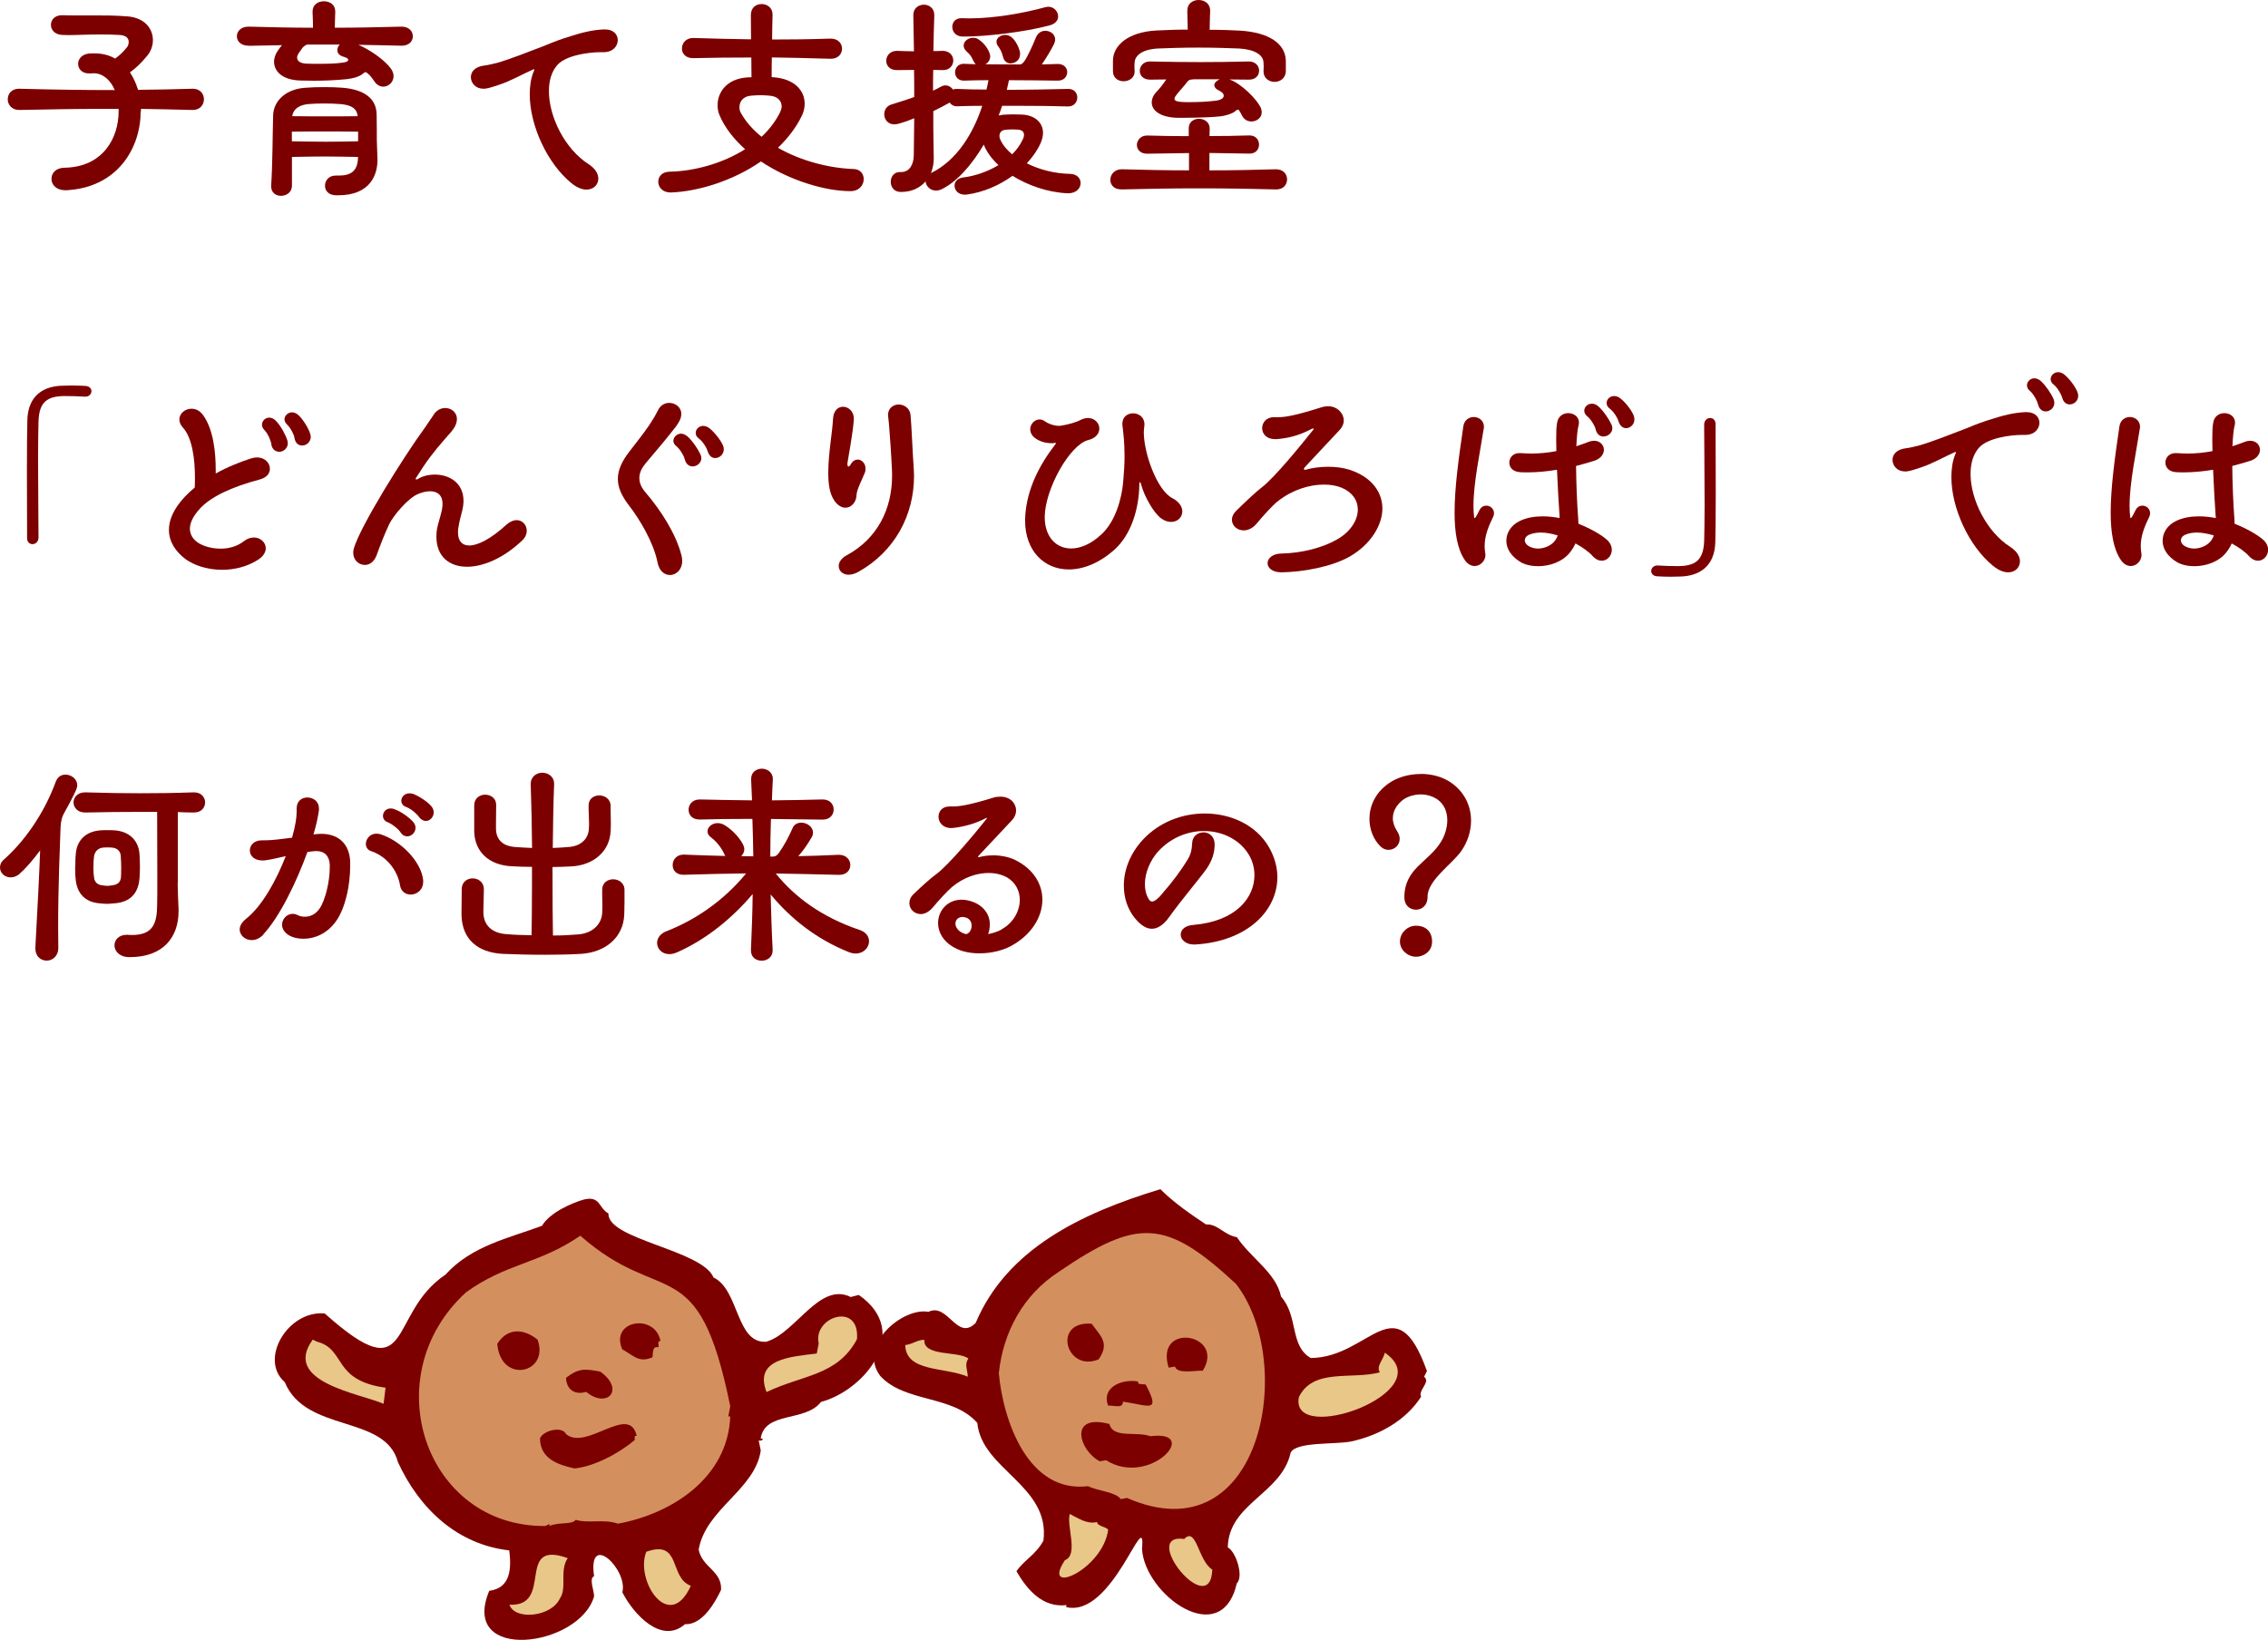 <?xml version="1.0" encoding="UTF-8"?> <svg xmlns="http://www.w3.org/2000/svg" id="_レイヤー_2" data-name="レイヤー 2" viewBox="0 0 252 182.23"><defs><style> .cls-1, .cls-2 { fill: #7d0000; } .cls-2, .cls-3, .cls-4 { fill-rule: evenodd; } .cls-3 { fill: #d3905e; } .cls-4 { fill: #e8c788; } </style></defs><g id="_レイヤー_1のコピー" data-name="レイヤー 1のコピー"><g><g><path class="cls-1" d="m15.63,12.39c0,4.03-2.55,8.46-8.26,8.75h-.12c-1.02,0-1.53-.63-1.53-1.26s.46-1.22,1.43-1.24c4.33-.07,6.03-3.35,6.03-6.25v-.29h-1.85c-2.96,0-5.91.05-9.16.12h-.05c-.83,0-1.26-.61-1.26-1.19s.41-1.17,1.24-1.17h.05c3.67.1,7.07.15,10.6.15-.46-1.09-1.29-1.87-2.36-1.87-.07,0-.17.02-.27.02h-.22c-.8,0-1.22-.51-1.22-1.07,0-.51.39-1.05,1.19-1.14.19-.02.41-.02.61-.02.88,0,1.65.19,2.31.58.56-.41.92-.75,1.34-1.29.1-.12.17-.34.17-.56,0-.36-.22-.75-1.09-.78-.75-.05-1.46-.05-2.11-.05-1.43,0-2.6.07-3.52.07-.24,0-.46-.02-.68-.02-.85-.05-1.24-.58-1.24-1.12s.41-1.07,1.22-1.07h.15c.32.02.7.02,1.12.02h2.38c1,0,2.19,0,3.52.1,2.04.12,2.94,1.39,2.94,2.65,0,.61-.22,1.24-.63,1.73-.68.83-1.22,1.34-1.92,1.85.39.58.68,1.24.9,1.94,1.92-.02,3.91-.05,6.05-.12h.05c.8,0,1.22.58,1.22,1.17s-.41,1.19-1.24,1.19h-.05c-2.04-.05-3.94-.1-5.71-.12v.29Z"></path><path class="cls-1" d="m27.63,5.08c-.88,0-1.31-.51-1.31-1.05s.44-1.07,1.29-1.07h.02c2.55.07,4.86.12,7.15.12,0-.41-.02-.97-.05-1.75v-.05c0-.78.63-1.14,1.26-1.14s1.26.36,1.26,1.12v.07c-.02.85-.05,1.34-.05,1.75,2.38,0,4.79-.05,7.41-.12.85,0,1.26.53,1.26,1.07s-.41,1.05-1.24,1.05h-.02c-1.7-.05-3.26-.07-4.79-.1,1.26.53,2.92,1.68,3.62,2.65.19.29.29.56.29.83,0,.66-.56,1.17-1.14,1.17-.36,0-.75-.19-1.04-.66-.15-.22-.32-.44-.49-.63-.24-.22-.36-.32-.46-.32-.24,0-.34.58-2.11.78-1.19.12-2.48.17-3.57.17-.53,0-1.05-.02-1.43-.02-2.14-.02-3.04-1.05-3.04-2.09,0-.44.17-.88.44-1.26.12-.19.29-.39.44-.58l-3.69.07Zm14.31,12.64v.07c0,1.63-.8,3.91-4.35,3.91h-.27c-.85-.02-1.21-.53-1.21-1.07s.41-1.12,1.17-1.12h.36c1.34,0,2.11-.49,2.14-2.02v-.05c-1.39-.02-2.5-.05-3.62-.05s-2.28.02-3.72.05v3.23c-.02.71-.61,1.09-1.22,1.09-.56,0-1.09-.34-1.09-1.05v-.07c.17-2.72.15-5.56.22-7.83.05-1.65,1.48-2.94,3.62-3.06.61-.05,1.34-.07,2.07-.07s1.43.02,2.02.07c2.33.19,3.77,1.14,3.79,2.99.02,1.07.02,2.07.02,2.84l.07,2.11Zm-2.14-3.09c-1.41-.02-2.53-.02-3.65-.02s-2.28,0-3.72.02v1.07c1.46.02,2.62.05,3.74.05s2.26-.02,3.62-.05v-1.07Zm-1.9-3.06c-.61-.05-1.24-.07-1.9-.07s-1.26.02-1.8.07c-.8.1-1.58.41-1.73,1.34,1.43.02,2.65.02,3.82.02s2.24,0,3.45-.02c-.1-.97-.88-1.24-1.85-1.34Zm-3.79-6.61c-.17.05-.36.19-.51.36-.1.17-.19.27-.32.46-.17.22-.27.44-.27.63,0,.39.39.63,1.02.66.41.02.92.02,1.43.02.9,0,1.85-.02,2.53-.12.51-.05.7-.17.7-.32,0-.07-.05-.12-.12-.19-.17-.07-.34-.15-.51-.19-.41-.15-.58-.41-.58-.71,0-.22.1-.44.27-.61h-3.65Z"></path><path class="cls-1" d="m65.15,21.07c-.46,0-1.05-.22-1.65-.71-2.7-2.19-4.64-6.44-4.64-9.87,0-.9.12-1.75.41-2.48.05-.12.1-.19.1-.24s-.02-.07-.05-.07c-.05,0-.07.02-.15.05-1.05.46-2.41,1.24-3.65,1.65-.61.19-1.09.39-1.65.46h-.17c-.85,0-1.38-.63-1.38-1.29,0-.58.44-1.17,1.51-1.29.46-.05,1.07-.22,1.39-.29,1.46-.41,3.45-1.21,5.13-1.85.66-.27,1.53-.63,2.36-.9,2.02-.66,3.04-.9,4.35-.97h.17c.95,0,1.41.58,1.41,1.19,0,.66-.53,1.34-1.58,1.34h-.36c-1.34,0-3.82.36-4.76,1.41-.66.73-.95,1.77-.95,2.92,0,2.87,1.8,6.46,4.42,8.12.75.49,1.07,1.07,1.07,1.6,0,.66-.51,1.22-1.31,1.22Z"></path><path class="cls-1" d="m74.55,21.39h-.05c-.9,0-1.36-.61-1.36-1.19s.41-1.09,1.22-1.12c2.79-.05,5.93-.92,8.43-2.5-1.22-1.09-2.24-2.36-2.84-3.77-.15-.34-.22-.73-.22-1.12,0-1.39.97-2.94,3.33-3.09.12,0,.27-.02.44-.02,0-.61-.02-1.34-.02-2.19-2.14,0-4.25.02-6.42.07h-.07c-.83,0-1.22-.53-1.22-1.07,0-.58.44-1.17,1.24-1.17h.05c2.19.07,4.28.12,6.39.15,0-.9-.02-1.82-.02-2.7,0-.83.58-1.22,1.19-1.22s1.22.39,1.22,1.17v.05c-.02.88-.05,1.8-.05,2.72,2.04,0,4.16-.02,6.46-.1h.05c.85,0,1.26.56,1.26,1.12s-.41,1.12-1.24,1.12h-.07c-2.31-.07-4.42-.12-6.49-.15-.02.88-.02,1.58-.02,2.19.1,0,.17.02.27.02,2.28.19,3.4,1.48,3.4,2.94,0,.44-.1.9-.32,1.34-.63,1.31-1.56,2.5-2.65,3.55,2.62,1.51,5.83,2.28,8.41,2.36.75.02,1.12.56,1.12,1.12,0,.66-.49,1.34-1.48,1.34-2.82,0-6.78-1.19-9.94-3.3-3.09,2.14-6.93,3.33-9.99,3.45Zm12.15-8.99c.1-.19.15-.39.15-.58,0-.58-.41-1.12-1.36-1.19-.29-.02-.58-.05-.9-.05-.39,0-.78.02-1.12.05-.95.07-1.31.7-1.31,1.29,0,.22.05.44.15.61.56,1.02,1.36,1.9,2.31,2.67.88-.83,1.58-1.75,2.09-2.79Z"></path><path class="cls-1" d="m111.3,12.76c.36-.02.8-.05,1.24-.05.32,0,.63.02.9.02,1.48.02,2.45.85,2.45,2.04,0,.36-.1.78-.29,1.19-.34.75-.88,1.51-1.51,2.19,1.41.71,3.13,1.14,4.79,1.17.8.02,1.19.51,1.19,1.02,0,.56-.46,1.14-1.39,1.14h-.1c-2.26-.12-4.4-.9-6.08-1.94-1.48,1.07-3.28,1.85-5.15,2.09h-.17c-.71,0-1.12-.49-1.12-1,0-.44.32-.85,1.04-.92,1.19-.15,2.6-.61,3.84-1.36-.78-.73-1.34-1.51-1.63-2.28-1.36,2.31-3.04,4.18-4.69,4.96-.22.1-.41.15-.61.15-.66,0-1.12-.49-1.17-1.02-.61.71-1.53,1.17-2.7,1.17h-.1c-.73-.02-1.07-.58-1.07-1.12s.34-1.09,1-1.09h.15c.97,0,1.38-.87,1.41-1.82.02-.92.02-2.43.05-4.16-.51.22-.97.39-1.63.58-.22.07-.41.1-.58.1-.73,0-1.12-.56-1.12-1.12,0-.46.24-.92.8-1.09,1-.32,1.73-.53,2.53-.83,0-1.02,0-1.97-.02-3.01-.66,0-1.29.02-1.87.02h-.05c-.78,0-1.17-.51-1.17-1.02,0-.56.41-1.12,1.19-1.12h.02c.58.02,1.22.05,1.87.05l-.07-3.99v-.05c0-.75.58-1.14,1.19-1.14.56,0,1.14.39,1.14,1.14v.05c-.05,1.29-.07,2.63-.1,3.96.34,0,.68,0,1.02-.02.78,0,1.19.53,1.19,1.07s-.39,1.07-1.14,1.07h-.05c-.36,0-.7-.02-1.04-.02-.02.83-.02,1.58-.02,2.31.29-.12.56-.29.95-.49.15-.07.29-.1.44-.1.34,0,.63.19.83.46.12-.05.27-.07.44-.07,1.05.05,2.16.07,3.28.07.07-.34.17-.7.22-1.04-.97,0-1.9.02-2.72.05h-.02c-.66,0-.97-.46-.97-.92s.32-.95.95-.95h.05l1.31.05c-.12-.1-.22-.24-.29-.41-.27-.61-.46-.75-.75-1.02-.22-.22-.32-.44-.32-.63,0-.49.49-.88,1.05-.88.17,0,.34.02.51.12.49.27,1.05.88,1.29,1.51.07.15.1.29.1.44,0,.39-.22.7-.53.87,1.21.02,2.55.02,3.84.02.15,0,.32-.12.49-.36.32-.44.92-1.73,1.26-2.58.22-.58.66-.8,1.07-.8.56,0,1.09.39,1.09.97,0,.15-.05.32-.12.49-.32.66-.88,1.58-1.36,2.28l1.75-.05h.05c.68,0,1.02.46,1.02.9,0,.49-.36.95-1.02.95h-.05c-1.58-.02-3.5-.05-5.4-.05-.07.34-.15.7-.24,1.07,2.38,0,4.74-.05,6.78-.1h.05c.66,0,1,.46,1,.95s-.34,1-1.02,1h-.02c-1.6-.05-3.45-.07-5.37-.07h-1.94c-.12.36-.24.71-.39,1.07l.36-.05Zm-7.8,6.44c2.79-1.36,4.64-4.37,5.64-7.44-.95,0-1.9.02-2.79.05h-.07c-.34,0-.61-.19-.75-.41l-.1.05c-.66.36-1.12.61-1.73.9v1.85c.02.39.02,2.48.05,3.3v.15c0,.56-.12,1.12-.32,1.6l.07-.05Zm3.72-15.14h-.29c-.75-.02-1.12-.56-1.12-1.07s.34-.97,1.02-.97h.1c.27.02.56.02.85.02,2.65,0,5.98-.58,8.36-1.24.12-.02.22-.05.34-.05.63,0,1.09.53,1.09,1.07,0,.41-.27.83-.95,1-2.77.75-7.12,1.24-9.4,1.24Zm5.08,2.99c-.36,0-.73-.22-.85-.71-.17-.68-.34-.9-.56-1.22-.12-.17-.17-.32-.17-.49,0-.41.46-.75.95-.75.24,0,.49.07.7.24.39.29.8,1,.95,1.63.02.1.02.19.02.29,0,.61-.53,1-1.04,1Zm1.31,8.51c.1-.19.17-.41.17-.58,0-.32-.22-.56-.73-.58-.17,0-.36-.02-.56-.02-.29,0-.58.02-.83.05-.41.05-.61.34-.61.68,0,.12.02.27.1.41.27.61.73,1.14,1.31,1.63.46-.46.85-.97,1.14-1.58Z"></path><path class="cls-1" d="m134.38,17.01v1.92c2.62,0,5.13-.05,7.39-.12.83,0,1.24.56,1.24,1.12s-.39,1.12-1.19,1.12h-.05c-2.58-.07-5.54-.12-8.58-.12-2.82,0-5.74.05-8.53.12h-.05c-.85,0-1.24-.51-1.24-1.07s.44-1.17,1.26-1.17h.02c2.45.07,4.98.12,7.46.12v-1.92l-4.62.07h-.05c-.75,0-1.12-.49-1.12-.97s.39-1.05,1.12-1.05h.05c1.56.05,3.09.07,4.59.07v-.88c0-.7.56-1.05,1.14-1.05s1.19.36,1.19,1.09c0,.29-.02.56-.02.83,1.48,0,2.94-.02,4.4-.07h.05c.71,0,1.05.51,1.05,1.02s-.34,1-1.05,1h-.05l-4.42-.07Zm-2.45-15.8v-.07c0-.75.63-1.14,1.24-1.14.66,0,1.29.39,1.29,1.17v.05c-.02.68-.05,1.43-.05,2.09,1.36,0,2.6.05,3.48.1,3.06.22,4.93,1.39,4.98,3.35v1.12c0,.8-.63,1.22-1.24,1.22s-1.24-.39-1.24-1.17v-.05c0-.19.02-.32.02-.44s-.02-.27-.02-.49c-.02-.85-1-1.46-2.7-1.56-1.22-.05-2.89-.1-4.54-.1s-3.33.05-4.5.1c-1.75.1-2.53.78-2.58,1.53-.02.17-.02.32-.02.46,0,.17,0,.34.02.53v.05c0,.68-.61,1.07-1.22,1.07s-1.19-.36-1.19-1.14v-1.12c0-1.77,1.75-3.21,4.79-3.38,1.02-.05,2.26-.1,3.52-.1l-.05-2.09Zm8.19,10.86c.05.15.07.29.07.41,0,.61-.56,1.02-1.14,1.02-.44,0-.85-.22-1.07-.7-.07-.17-.19-.34-.32-.56-.05-.05-.07-.05-.12-.05-.1,0-.19.07-.36.22-.29.22-.97.46-1.7.53-1.46.15-3.69.15-4.59.15-1.9-.02-2.92-.78-2.92-1.7,0-.39.17-.83.56-1.22.29-.29.7-.8,1.05-1.34-.58,0-1.17.02-1.8.02-.78,0-1.14-.49-1.14-.97,0-.51.39-1.05,1.12-1.05h.02c2.09.05,3.86.07,5.61.07s3.43-.02,5.37-.07c.75,0,1.14.51,1.14,1.02s-.36,1-1.12,1h-.02c-.75,0-1.46-.02-2.16-.02,1.26.41,3.13,2.24,3.52,3.23Zm-4.71-2.02c-.34-.17-.49-.39-.49-.58,0-.27.27-.51.61-.66h-2.6c-.46,0-.8,0-1,.27-.36.49-.83.97-1.14,1.36-.19.24-.29.41-.29.53,0,.27.39.34.83.36.24.02.53.02.87.02.92,0,2.04-.05,2.77-.15.78-.07,1-.34,1-.56,0-.17-.12-.32-.22-.39l-.34-.22Z"></path><path class="cls-1" d="m10.16,43.47c0,.32-.27.63-.73.61-.8-.05-1.58-.07-2.28-.07-1.9.02-2.79.66-2.87,2.77-.02.8-.05,2.29-.05,3.99,0,3.38.05,7.61.05,8.97,0,.46-.34.73-.66.73s-.61-.22-.61-.68c0-1.14-.02-4.45-.02-7.53,0-2.31.02-4.5.05-5.59.07-2.67,1.75-3.79,3.99-3.81.34,0,.68-.02,1.02-.02.49,0,1,.02,1.46.05.44.02.66.32.66.61Z"></path><path class="cls-1" d="m27.95,50.93c.22-.07.41-.1.61-.1.88,0,1.43.63,1.43,1.26,0,.49-.32.97-1.12,1.19-3.21.85-5.44,1.94-6.63,3.21-.85.92-1.14,1.68-1.14,2.26,0,.66.36,1.12.68,1.39.53.46,1.58.83,2.72.83.88,0,1.82-.22,2.6-.83.36-.29.75-.41,1.12-.41.73,0,1.31.56,1.31,1.19,0,.44-.27.92-.9,1.31-1.24.78-2.65,1.09-3.96,1.09-1.6,0-3.09-.49-4.03-1.17-1.12-.83-1.87-1.94-1.87-3.28,0-1.09.51-2.31,1.75-3.65.34-.36.71-.7,1.12-1.05.02-.36.02-.75.02-1.14,0-1.99-.29-4.37-1.34-5.52-.27-.29-.39-.61-.39-.9,0-.66.63-1.19,1.34-1.19.46,0,.92.19,1.31.73,1.14,1.6,1.39,4.08,1.39,6.15v.32c1.34-.75,2.77-1.31,3.99-1.7Zm3.06-.73c-.34,0-.68-.19-.83-.66-.02-.12-.05-.36-.12-.53-.19-.58-.44-.97-.71-1.26-.17-.17-.24-.36-.24-.56,0-.41.36-.78.8-.78.27,0,.53.12.78.39.51.53,1.05,1.53,1.24,2.14.02.12.05.22.05.32,0,.56-.49.95-.97.95Zm1.77-1.29c-.05-.1-.07-.36-.12-.51-.24-.58-.49-.97-.78-1.24-.17-.17-.27-.36-.27-.56,0-.41.39-.78.83-.78.24,0,.51.1.75.34.53.51,1.12,1.48,1.29,2.09.02.1.05.22.05.29,0,.58-.49.97-.95.97-.34,0-.66-.17-.8-.61Z"></path><path class="cls-1" d="m48.19,46.07c.34-.51.83-.73,1.29-.73.66,0,1.29.49,1.29,1.22,0,.24-.07.53-.22.83-.24.44-.63.85-1.07,1.34-1.29,1.48-2.09,2.5-3.28,4.42-.02.02-.02.05-.02.07,0,.05.05.05.1.05s.1,0,.12-.02c.51-.34,1.21-.51,1.92-.51,1.56,0,3.18.88,3.18,2.92,0,.34-.05.71-.15,1.12-.17.63-.34,1.31-.41,1.8-.05.22-.05.41-.05.61,0,.9.44,1.43,1.24,1.43.92,0,2.36-.68,4.16-2.33.39-.34.78-.49,1.12-.49.63,0,1.12.53,1.12,1.19,0,.34-.15.73-.49,1.05-2.07,1.99-4.35,2.94-6.15,2.94-1.97,0-3.4-1.14-3.4-3.33,0-.32.02-.66.1-1.02.1-.51.39-1.36.51-1.97.05-.24.07-.46.07-.66,0-1.02-.61-1.41-1.39-1.41-.41,0-.9.12-1.36.32-1.05.44-2.67,2.31-3.18,3.35-.56,1.19-.97,2.28-1.39,3.43-.27.75-.8,1.09-1.31,1.09-.66,0-1.29-.53-1.29-1.34,0-.17.02-.34.07-.51.71-2.43,5.44-10.06,7.95-13.49l.92-1.36Z"></path><path class="cls-1" d="m73.05,62.45c-.44-2.14-1.92-4.69-3.21-6.34-.8-1.05-1.19-1.97-1.19-2.89,0-1,.46-1.97,1.26-3.01.85-1.09,1.7-2.19,2.21-2.94.41-.63.66-1.02,1-1.7.27-.56.78-.8,1.24-.8.68,0,1.34.49,1.34,1.22,0,.27-.07.56-.24.85-.24.44-.39.61-.95,1.31-.92,1.17-1.92,2.31-2.77,3.33-.44.53-.7,1.07-.7,1.63s.22,1.07.7,1.63c1.65,1.92,3.38,4.57,3.99,7.02.05.19.07.39.07.58,0,.97-.68,1.56-1.36,1.56-.58,0-1.19-.41-1.39-1.43Zm3.91-10.62c-.32,0-.63-.17-.8-.56-.05-.1-.1-.36-.17-.51-.27-.56-.53-.92-.85-1.19-.22-.17-.32-.39-.32-.58,0-.41.39-.8.85-.8.22,0,.46.1.7.29.56.49,1.19,1.43,1.46,2.02.07.15.1.29.1.41,0,.53-.49.92-.97.92Zm1.75-1.46c-.05-.1-.12-.36-.19-.51-.27-.53-.56-.9-.88-1.14-.24-.17-.34-.39-.34-.61,0-.41.36-.78.83-.78.22,0,.46.07.71.27.58.46,1.26,1.34,1.51,1.94.05.15.07.27.07.39,0,.56-.46.97-.95.97-.29,0-.58-.15-.75-.53Z"></path><path class="cls-1" d="m92.71,55.63c-.53-.73-.68-1.85-.68-3.09,0-2.11.46-4.54.53-6,.05-.92.56-1.34,1.12-1.34s1.19.49,1.19,1.31v.07c-.07,1.43-.66,4.47-.71,4.88v.07c0,.24.05.32.1.32.1,0,.22-.15.29-.29.19-.34.49-.49.75-.49.44,0,.87.41.87,1,0,.17-.02.34-.1.51-.19.53-.88,1.8-.9,2.43-.02.78-.56,1.41-1.24,1.41-.39,0-.85-.24-1.24-.8Zm1.6,8.24c-.68,0-1.12-.44-1.12-.97,0-.41.27-.85.88-1.19,3.45-1.87,5.05-5.18,5.05-8.85,0-.24,0-.51-.02-.78-.02-.63-.27-4.74-.41-5.74,0-.07-.02-.15-.02-.22,0-.78.61-1.17,1.19-1.17s1.22.39,1.31,1.14c.1.97.27,4.93.34,5.69.02.36.05.73.05,1.09,0,4.45-2.19,8.43-6.17,10.67-.39.22-.75.32-1.07.32Z"></path><path class="cls-1" d="m116.08,57.45c0,2.21,1.26,3.5,2.94,3.5,1.02,0,2.21-.49,3.35-1.56,1.56-1.41,2.28-4.01,2.43-5.86.1-1.09.15-2.04.15-2.84,0-1.46-.12-2.5-.24-3.45v-.17c0-.75.58-1.14,1.19-1.14s1.26.41,1.26,1.22c0,.1,0,.17-.02.27-.02.19-.05.39-.05.61,0,2.33,1.46,6.44,3.16,7.32.8.41,1.12,1,1.12,1.48,0,.63-.51,1.17-1.24,1.17-.32,0-.68-.1-1.04-.34-.85-.56-1.94-2.46-2.31-3.86-.05-.15-.07-.22-.12-.22s-.07.15-.07.29c-.02,2.5-.83,5.49-2.77,7.22-1.7,1.51-3.48,2.19-5.06,2.19-2.75,0-4.86-2.07-4.86-5.44,0-.17.02-.34.02-.53.19-2.94,1.53-5.59,3.35-7.95.02-.05.05-.07.05-.1s-.02-.05-.05-.05c-.05,0-.07,0-.12.02-.07.02-.19.02-.34.02-.39,0-.97-.07-1.56-.41-.56-.32-.78-.73-.78-1.14,0-.58.49-1.09,1.04-1.09.19,0,.41.07.61.22.29.22.95.49,1.53.49.1,0,.19,0,.27-.02.66-.1,1.63-.36,2.14-.63.29-.15.58-.22.83-.22.75,0,1.26.58,1.26,1.17,0,.53-.36,1.07-1.26,1.29-2.02.53-4.76,5.39-4.81,8.51v.07Z"></path><path class="cls-1" d="m144.95,51.96c-.05.07-.07.12-.07.15,0,.07.05.1.12.1.02,0,.07-.02.1-.02.68-.19,1.56-.32,2.48-.32.8,0,1.63.1,2.33.32,2.5.8,3.69,2.5,3.69,4.32s-1.26,3.96-3.6,5.32c-2.04,1.17-5.23,1.73-7.56,1.77h-.07c-1.02,0-1.53-.51-1.53-1.02s.53-1.07,1.6-1.07c2.19-.05,4.52-.63,6.15-1.58,1.48-.85,2.28-2.14,2.28-3.31,0-1-.58-1.9-1.77-2.41-.56-.24-1.26-.36-1.99-.36-1.63,0-3.52.58-5.13,1.85-.56.44-1.56,1.53-2.33,2.46-.46.56-1,.78-1.46.78-.73,0-1.31-.53-1.31-1.19,0-.32.15-.68.49-1,.85-.83,2.14-2.07,2.84-2.6,1.36-1.02,4.35-4.69,5.69-6.37.05-.07.07-.1.07-.12s-.02-.05-.05-.05c-.07,0-.17.05-.22.07-1.46.78-2.7,1.02-3.84,1.12h-.19c-.97,0-1.43-.61-1.43-1.22s.46-1.22,1.29-1.22h.51c.73,0,1.87-.17,4.86-1.12.22-.07.46-.1.66-.1,1.02,0,1.75.78,1.75,1.6,0,.34-.15.7-.44,1.02l-3.91,4.18Z"></path><path class="cls-1" d="m162.74,62.21c-.8-1.17-1.12-2.99-1.12-5.25,0-2.7.44-5.98.97-9.57.1-.71.63-1.05,1.17-1.05s1.12.39,1.12,1.07c0,.07,0,.15-.02.22-.39,2.55-1.14,5.95-1.14,8.58,0,.44.02.85.07,1.24,0,.07.02.12.07.12.02,0,.07-.05.12-.12.12-.17.24-.44.39-.73.19-.39.49-.53.78-.53.44,0,.85.36.85.83,0,.12-.02.24-.07.36-.51,1.07-.97,2.09-.97,3.31,0,.24.02.51.07.8,0,.05.02.12.02.17,0,.66-.56,1.24-1.19,1.24-.39,0-.78-.19-1.12-.68Zm10.55-4.76c-.1-1.48-.22-3.43-.29-5.25-1.02.17-2.14.29-3.21.29-.32,0-.61,0-.9-.02-.83-.05-1.19-.56-1.19-1.07s.39-1.05,1.12-1.05h.12c.39.02.78.05,1.17.05,1.02,0,1.94-.1,2.82-.27,0-.46-.02-.9-.02-1.31,0-.8.02-1.43.1-1.82.1-.75.68-1.09,1.24-1.09.61,0,1.19.39,1.19,1.05,0,.1-.02.22-.05.34-.12.44-.19,1.24-.24,2.29.46-.15.9-.32,1.29-.46.24-.1.49-.15.68-.15.68,0,1.09.49,1.09,1,0,.46-.32.97-1.05,1.22-.51.17-1.22.36-2.04.58.02,1.92.1,4.13.24,5.93,0,.17.02.32.02.49,1.41.56,2.58,1.26,3.13,1.75.41.34.58.78.58,1.14,0,.66-.49,1.22-1.12,1.22-.32,0-.68-.15-1.02-.53-.39-.44-1.09-.95-1.9-1.39-.15.34-.36.68-.61,1-.8,1.02-2.21,1.53-3.55,1.53-.71,0-1.41-.15-1.94-.46-1.09-.66-1.58-1.53-1.58-2.36,0-.9.53-1.73,1.46-2.19.78-.39,1.68-.53,2.58-.53.63,0,1.26.07,1.87.19v-.1Zm-2.07,1.73c-.46,0-.92.07-1.31.24-.34.15-.49.39-.49.61s.12.44.36.61c.29.19.68.32,1.09.32.73,0,1.56-.34,1.97-.97.1-.15.17-.29.24-.49-.63-.19-1.29-.32-1.87-.32Zm6.95-10.67c-.32,0-.63-.17-.8-.56-.05-.12-.1-.36-.17-.53-.27-.53-.53-.92-.85-1.17-.22-.19-.32-.39-.32-.61,0-.41.36-.78.85-.78.22,0,.46.07.71.29.56.49,1.19,1.43,1.46,2.02.07.15.1.27.1.41,0,.53-.49.92-.97.92Zm1.75-1.46c-.05-.12-.12-.36-.19-.51-.27-.53-.56-.9-.88-1.14-.24-.17-.34-.41-.34-.61,0-.41.36-.78.83-.78.22,0,.46.07.71.27.58.44,1.26,1.34,1.48,1.92.05.15.07.29.07.41,0,.56-.46.97-.92.97-.29,0-.58-.17-.75-.53Z"></path><path class="cls-1" d="m183.47,63.45c0-.32.27-.63.73-.61.8.05,1.58.07,2.28.07,1.9-.02,2.79-.66,2.87-2.77.02-.8.05-2.28.05-3.99,0-3.38-.05-7.61-.05-8.97,0-.46.34-.73.66-.73s.61.22.61.68c0,1.14.02,4.45.02,7.53,0,2.31-.02,4.5-.05,5.59-.07,2.67-1.75,3.79-3.99,3.82-.34,0-.68.02-1.02.02-.49,0-1-.02-1.46-.05-.44-.02-.66-.32-.66-.61Z"></path><path class="cls-1" d="m223.11,63.6c-.46,0-1.05-.22-1.65-.71-2.7-2.19-4.64-6.44-4.64-9.87,0-.9.12-1.75.41-2.48.05-.12.1-.19.1-.24s-.02-.07-.05-.07c-.05,0-.07.02-.15.05-1.05.46-2.41,1.24-3.65,1.65-.61.19-1.09.39-1.65.46h-.17c-.85,0-1.38-.63-1.38-1.29,0-.58.44-1.17,1.51-1.29.46-.05,1.07-.22,1.39-.29,1.46-.41,3.45-1.21,5.13-1.85.66-.27,1.53-.63,2.36-.9,2.02-.66,3.04-.9,4.35-.97h.17c.95,0,1.41.58,1.41,1.19,0,.66-.53,1.34-1.58,1.34h-.36c-1.34,0-3.82.36-4.76,1.41-.66.73-.95,1.77-.95,2.92,0,2.87,1.8,6.46,4.42,8.12.75.49,1.07,1.07,1.07,1.6,0,.66-.51,1.22-1.31,1.22Zm3.4-18.47c-.05-.1-.1-.36-.17-.51-.24-.56-.53-.95-.83-1.22-.22-.17-.29-.39-.29-.58,0-.41.36-.78.83-.78.22,0,.49.1.73.32.53.49,1.17,1.43,1.41,2.02.05.15.07.27.07.39,0,.56-.49.95-.95.95-.32,0-.63-.17-.8-.58Zm2.7-.73c-.05-.1-.12-.36-.19-.51-.27-.53-.53-.92-.85-1.17-.22-.17-.32-.39-.32-.58,0-.41.36-.78.83-.78.22,0,.46.07.7.27.56.46,1.24,1.36,1.46,1.97.05.12.07.27.07.39,0,.56-.46.95-.95.95-.29,0-.58-.15-.75-.53Z"></path><path class="cls-1" d="m235.64,62.21c-.8-1.17-1.12-2.99-1.12-5.25,0-2.7.44-5.98.97-9.57.1-.71.63-1.05,1.17-1.05s1.12.39,1.12,1.07c0,.07,0,.15-.02.22-.39,2.55-1.14,5.95-1.14,8.58,0,.44.02.85.07,1.24,0,.07.02.12.07.12.02,0,.07-.05.12-.12.12-.17.24-.44.39-.73.19-.39.49-.53.78-.53.44,0,.85.36.85.83,0,.12-.02.24-.07.36-.51,1.07-.97,2.09-.97,3.31,0,.24.02.51.07.8,0,.05.02.12.02.17,0,.66-.56,1.24-1.19,1.24-.39,0-.78-.19-1.12-.68Zm10.55-4.76c-.1-1.48-.22-3.43-.29-5.25-1.02.17-2.14.29-3.21.29-.32,0-.61,0-.9-.02-.83-.05-1.19-.56-1.19-1.07s.39-1.05,1.12-1.05h.12c.39.02.78.05,1.17.05,1.02,0,1.94-.1,2.82-.27,0-.46-.02-.9-.02-1.31,0-.8.02-1.43.1-1.82.1-.75.68-1.09,1.24-1.09.61,0,1.19.39,1.19,1.05,0,.1-.02.22-.05.34-.12.44-.19,1.24-.24,2.29.46-.15.9-.32,1.29-.46.24-.1.49-.15.68-.15.68,0,1.09.49,1.09,1,0,.46-.32.97-1.04,1.22-.51.17-1.22.36-2.04.58.02,1.92.1,4.13.24,5.93,0,.17.02.32.02.49,1.41.56,2.58,1.26,3.14,1.75.41.34.58.78.58,1.14,0,.66-.49,1.22-1.12,1.22-.32,0-.68-.15-1.02-.53-.39-.44-1.09-.95-1.9-1.39-.15.34-.36.68-.61,1-.8,1.02-2.21,1.53-3.55,1.53-.71,0-1.41-.15-1.94-.46-1.09-.66-1.58-1.53-1.58-2.36,0-.9.53-1.73,1.46-2.19.78-.39,1.68-.53,2.58-.53.63,0,1.26.07,1.87.19v-.1Zm-2.07,1.73c-.46,0-.92.07-1.31.24-.34.15-.49.39-.49.61s.12.44.36.61c.29.19.68.32,1.09.32.73,0,1.56-.34,1.97-.97.1-.15.17-.29.24-.49-.63-.19-1.29-.32-1.87-.32Z"></path><path class="cls-1" d="m2.24,97.06c-.36.32-.73.44-1.05.44-.68,0-1.19-.51-1.19-1.09,0-.32.12-.63.44-.9,2.07-1.82,4.37-4.86,5.76-8.65.22-.56.63-.78,1.07-.78.66,0,1.31.49,1.31,1.17,0,.17-.05.34-.12.53-.39.85-.88,1.77-1.41,2.72-.15.27-.29.78-.32,1.41-.07,2.04-.27,6.49-.27,11.15,0,.75.02,1.51.02,2.26,0,.95-.66,1.43-1.29,1.43s-1.26-.44-1.26-1.36v-.1c.24-4.35.44-8.24.53-10.79-.8,1.07-1.58,1.99-2.24,2.55Zm17.5,1.09c0,.66.07,2.21.1,2.89v.24c0,2.8-1.65,5.08-5.4,5.08h-.12c-1.07-.02-1.6-.68-1.6-1.31,0-.58.46-1.17,1.36-1.17h.12c.17.02.34.02.49.02,2.31,0,2.75-1.31,2.77-3.28.02-.73.02-1.77.02-2.94,0-2.36-.02-5.3-.02-7.46h-1.9c-1.9,0-3.77.02-6.05.07h-.05c-.85,0-1.29-.56-1.29-1.12s.44-1.12,1.29-1.12h.05c2.26.07,4.16.1,6.03.1s3.72-.02,5.98-.1h.05c.8,0,1.22.56,1.22,1.12s-.41,1.12-1.24,1.12h-.02c-.63,0-1.22-.02-1.77-.05v7.9Zm-11.37-1.87c0-.46,0-.92.05-1.36.1-1.51,1.09-2.55,2.79-2.65.22-.02.41-.02.63-.02.29,0,.56,0,.87.02,1.77.12,2.7,1.24,2.79,2.65.02.39.05.9.05,1.41,0,.41-.02.85-.05,1.29-.15,1.8-1.17,2.67-2.87,2.77-.29.02-.51.05-.73.05-.24,0-.46-.02-.75-.05-1.6-.1-2.62-1.02-2.75-2.77-.05-.39-.05-.85-.05-1.34Zm5.1.39c0-.53-.02-1.12-.05-1.51-.02-.56-.36-.9-.95-.97-.19-.02-.36-.02-.53-.02s-.34,0-.49.02c-.56.05-.92.44-1,.97-.05.34-.07.78-.07,1.22s.02.85.07,1.14c.07.58.46.83.97.87.17.02.32.05.49.05s.32-.02.51-.05c.63-.07.95-.32,1.02-.87.02-.22.02-.53.02-.85Z"></path><path class="cls-1" d="m29.28,103.84c-.41.44-.88.63-1.31.63-.73,0-1.34-.53-1.34-1.19,0-.36.22-.78.7-1.17,1.8-1.41,3.38-4.3,4.42-6.97-.88.19-1.68.39-2.26.46-.12.02-.22.02-.32.02-.97,0-1.41-.56-1.41-1.12s.46-1.12,1.34-1.12h.41c.71,0,1.82-.15,2.94-.29.34-1.19.51-2.19.51-2.84v-.41c0-.83.58-1.22,1.19-1.22.66,0,1.29.44,1.29,1.22v.19c-.1.7-.29,1.65-.61,2.7.05,0,.07-.02.12-.02.27-.02.51-.05.75-.05,1.87,0,3.11,1.07,3.21,3.06v.51c0,2.11-.51,4.57-1.51,6.05-1.05,1.53-2.5,2.04-3.67,2.04-.61,0-1.12-.12-1.51-.32-.61-.32-.88-.8-.88-1.24,0-.63.53-1.21,1.19-1.21.17,0,.36.05.56.15.19.1.46.17.78.17.53,0,1.14-.19,1.65-.92.63-.92,1.12-3.01,1.12-4.52v-.39c-.07-.92-.56-1.46-1.46-1.46h-.17c-.27.02-.56.05-.85.1-1.22,3.35-3.09,7.22-4.91,9.16Zm15.16-5.49c-.22-1.39-1.29-3.13-3.21-3.77-.39-.12-.58-.46-.58-.8,0-.53.44-1.14,1.17-1.14.15,0,.29.02.46.07,2.24.71,4.52,3.01,4.74,5.1v.17c0,.92-.71,1.43-1.39,1.43-.56,0-1.09-.34-1.19-1.07Zm.17-5.71c-.07-.1-.22-.32-.34-.44-.44-.41-.83-.68-1.19-.83-.36-.12-.53-.41-.53-.7,0-.41.32-.83.85-.83.15,0,.29.02.46.1.71.24,1.63.92,2.04,1.39.19.22.27.44.27.66,0,.51-.44.95-.92.95-.19,0-.44-.07-.63-.29Zm2.04-1.73c-.07-.07-.22-.32-.34-.41-.44-.44-.8-.68-1.19-.83-.36-.12-.53-.41-.53-.68,0-.41.34-.83.9-.83.15,0,.29.02.44.07.68.27,1.6.88,2.02,1.39.17.22.24.44.24.66,0,.51-.41.95-.87.95-.22,0-.44-.1-.66-.32Z"></path><path class="cls-1" d="m69.38,100.51c0,.29,0,.63-.02,1.14-.1,2.53-2.09,4.18-4.81,4.35-1.19.07-2.6.1-4.01.1-1.73,0-3.4-.05-4.67-.1-2.82-.15-4.52-1.65-4.59-4.28v-.53c0-.78.02-1.26.02-1.92v-.44c0-.83.61-1.22,1.22-1.22s1.22.41,1.24,1.14v.34c0,.73-.05,1.26-.05,1.97v.34c.02,1.39.92,2.31,2.6,2.41.73.07,1.7.1,2.75.12.02-.95.05-3.04.05-5.66v-1.94c-.78,0-1.56-.02-2.31-.07-2.36-.12-4.06-1.51-4.11-3.89v-2.87c0-.8.61-1.19,1.22-1.19s1.22.39,1.22,1.12c0,.83-.02,1.36-.02,2.07v.56c0,1.22.73,1.99,2.21,2.07.58.05,1.19.07,1.8.1-.02-2.26-.07-4.69-.15-7.05v-.05c0-.85.66-1.26,1.29-1.26s1.31.41,1.31,1.24v.07c-.1,2.36-.12,4.76-.15,7.05.56-.02,1.12-.05,1.68-.1,1.43-.07,2.26-.9,2.33-1.99.02-.27.02-.49.02-.71,0-.61-.05-1.04-.05-1.65v-.27c0-.75.58-1.12,1.19-1.12s1.29.41,1.26,1.24v.44c0,.51.02.85.02,1.39,0,.24,0,.51-.02.88-.1,2.33-1.97,3.82-4.37,3.94-.68.05-1.39.05-2.09.07,0,3.5.02,6.44.05,7.61,1,0,1.97-.05,2.77-.12,1.7-.12,2.62-1.19,2.7-2.36.02-.34.02-.61.02-.85,0-.49-.02-.8-.02-1.39v-.36c0-.78.61-1.17,1.22-1.17s1.29.41,1.26,1.24v1.58Z"></path><path class="cls-1" d="m85.66,91.03c-.05,1.41-.07,2.8-.07,4.16h.24c.22,0,.46-.05.7-.39.56-.8,1.09-1.75,1.51-2.72.19-.49.58-.66,1-.66.63,0,1.29.46,1.29,1.09,0,.15-.02.32-.12.49-.44.78-.95,1.51-1.51,2.14,1.36-.02,2.79-.07,4.47-.15h.05c.83,0,1.26.58,1.26,1.14s-.41,1.09-1.24,1.09h-.07c-2.79-.07-4.96-.12-6.97-.15,2.07,2.58,5.08,4.84,9.31,6.27.73.24,1.05.75,1.05,1.26,0,.68-.58,1.36-1.48,1.36-.24,0-.51-.05-.8-.17-3.57-1.43-6.44-3.72-8.65-6.39.05,1.9.1,3.89.22,6.12v.1c0,.75-.61,1.14-1.22,1.14s-1.19-.36-1.19-1.14v-.1c.1-2.28.17-4.28.19-6.17-2.26,2.67-5.13,5.03-8.36,6.46-.34.15-.63.22-.9.22-.83,0-1.36-.61-1.36-1.24,0-.51.32-1.05,1.12-1.34,3.06-1.19,6.27-3.33,8.77-6.39-1.99.02-4.13.07-6.9.15h-.07c-.83,0-1.19-.53-1.19-1.07,0-.58.41-1.17,1.22-1.17h.05c1.7.07,3.18.12,4.59.15-.05-.05-.1-.12-.12-.22-.44-.92-1.04-1.51-1.48-1.85-.27-.19-.39-.44-.39-.66,0-.49.51-.92,1.12-.92.22,0,.46.05.68.17.61.32,1.63,1.19,2.14,2.19.1.19.15.39.15.56,0,.29-.15.56-.34.75.44,0,.9.02,1.34.02-.02-1.39-.05-2.75-.1-4.16-2.16,0-4.23.02-5.81.07h-.07c-.83,0-1.21-.53-1.21-1.09s.41-1.14,1.24-1.14h.05c1.65.05,3.65.07,5.76.1l-.1-2.28v-.1c0-.78.61-1.14,1.19-1.14s1.22.39,1.22,1.14v.1c-.05.78-.07,1.53-.1,2.28,1.94-.02,3.86-.05,5.59-.1h.05c.83,0,1.22.56,1.22,1.12s-.39,1.12-1.22,1.12h-.05l-5.66-.07Z"></path><path class="cls-1" d="m111.27,103.28c1.29-.68,2.04-2.02,2.04-3.28,0-.97-.44-1.9-1.36-2.46-.58-.34-1.31-.53-2.11-.53-1.31,0-2.79.49-4.11,1.6-.51.46-1.34,1.34-2.09,2.24-.44.51-.92.73-1.34.73-.7,0-1.26-.56-1.26-1.22,0-.34.15-.71.49-1.02.8-.78,1.87-1.75,2.55-2.24,1.31-.97,4.23-4.45,5.52-6.08.05-.07.07-.12.07-.12t-.02-.02s-.12.05-.17.07c-1.19.61-2.41.92-3.52,1.05-.1,0-.17.02-.27.02-.95,0-1.41-.66-1.41-1.26s.41-1.14,1.22-1.14h.39c.68,0,1.8-.15,4.45-.97.29-.1.58-.12.83-.12,1.09,0,1.73.75,1.73,1.53,0,.39-.15.75-.44,1.07-1.6,1.7-2.55,2.7-3.72,3.96-.05.07-.07.1-.07.12s.02.05.05.05c.05,0,.07-.02.12-.02.44-.12.97-.19,1.51-.19.85,0,1.75.17,2.48.53,2.04,1.02,2.99,2.7,2.99,4.4,0,1.94-1.24,3.96-3.55,5.18-.87.46-2.14.78-3.43.78-1.02,0-2.04-.19-2.84-.66-1.24-.68-1.77-1.73-1.77-2.7,0-1.36,1.02-2.6,2.62-2.6.29,0,.63.05.97.15,1.43.41,2.11,1.46,2.16,2.43v.17c0,.41-.07.78-.19,1.07.56-.1,1.09-.29,1.51-.51Zm-3.31-.41c0-.39-.19-.75-.61-.9-.15-.05-.29-.07-.41-.07-.49,0-.78.34-.78.75,0,.29.17.61.51.87.19.12.41.22.66.29.39-.07.63-.51.63-.95Z"></path><path class="cls-1" d="m133.7,92.49c.63,0,1.26.44,1.26,1.34v.07c-.02.9-.27,1.73-.9,2.65-.85,1.19-2.75,3.4-4.16,5.37-.63.88-1.29,1.29-1.92,1.29s-1.24-.41-1.85-1.14c-.85-1.02-1.26-2.31-1.26-3.67,0-1.73.71-3.57,2.11-5.08,1.85-1.99,4.4-2.92,6.88-2.92,2.92,0,5.71,1.29,7.12,3.72.63,1.09.95,2.24.95,3.35,0,3.69-3.28,7.15-9.16,7.49h-.12c-.92,0-1.46-.56-1.46-1.09s.44-1.02,1.43-1.09c4.76-.41,6.76-3.06,6.76-5.52,0-.78-.19-1.53-.58-2.21-1-1.73-2.96-2.7-5.03-2.7-1.77,0-3.65.71-5.08,2.26-.9,1-1.48,2.38-1.48,3.65,0,.58.12,1.14.41,1.63.1.19.24.29.39.29.22,0,.46-.17.83-.53.12-.15.27-.29.39-.46,1-1.12,2.02-2.5,2.7-3.62.41-.66.49-1.17.53-1.85.02-.8.63-1.22,1.24-1.22Z"></path><path class="cls-1" d="m157.86,86c1.22,0,2.38.32,3.26.9,1.56,1.02,2.33,2.62,2.33,4.3,0,1.14-.36,2.33-1.09,3.38-1,1.43-3.77,3.26-3.74,5.08,0,.97-.63,1.43-1.29,1.43s-1.29-.46-1.29-1.36c0-3.28,2.72-3.91,4.11-6.25.44-.75.66-1.58.66-2.33,0-.95-.34-1.77-1.09-2.31-.53-.36-1.19-.56-1.85-.56-.75,0-1.51.24-2.02.63-.73.58-1.09,1.29-1.09,2.02,0,.49.17.97.49,1.46.19.29.27.56.27.83,0,.71-.58,1.22-1.24,1.22-.32,0-.63-.12-.9-.39-.75-.73-1.22-1.85-1.22-3.06,0-1.39.63-2.89,2.14-3.94,1-.7,2.28-1.04,3.57-1.04Zm-.56,20.32c-.92-.02-1.75-.78-1.75-1.68,0-1,.85-1.75,1.75-1.77.97-.02,1.77.51,1.82,1.68.05,1.29-1.12,1.8-1.82,1.77Z"></path></g><g><g><path class="cls-2" d="m137.43,137.48c1.57,2.35,4.36,3.96,4.91,6.61,1.95,2.2.94,5.47,3.3,6.82,6.54-.04,9.41-8.32,12.91,1.45-.11.21-.21.42-.32.63.78.6-.71,1.51-.33,2.22-1.67,2.61-4.61,4.28-7.75,4.97-1.82.37-6.21,0-6.75,1.27-1.03,4.58-6.88,5.6-6.98,10.51.89.43,1.81,3.22,1,4-1.71,7.46-10.22,1.26-10.53-3.82.46-5.22-3.21,7.7-8.42,6.45,0-.08.02-.15.03-.22-2.62.3-4.32-1.63-5.56-3.76.84-1.25,2.13-1.81,3-3.41.75-6.14-6.86-7.88-7.35-13.08-2.77-3.13-8.02-2.22-10.78-5.21-2.58-3.43,2.52-7.67,5.35-7.13,2.16-1.07,3.18,3.33,5.25,1.23,3.44-8.16,11.62-12.17,20.52-14.86,1.5,1.51,3.56,2.92,5.08,3.92,1.28-.09,1.99,1.17,3.41,1.41Z"></path><path class="cls-3" d="m117.62,141.35c-3.94,2.55-6.16,6.69-6.64,11.25.49,5.35,3.29,13.37,9.92,12.55,1.06.55,3.04.62,3.63,1.44.23-.04.46-.08.69-.13,15.02,6.56,18.88-15.09,12.11-23.79-7.8-7.23-10.89-7.34-19.72-1.32Z"></path><path class="cls-4" d="m153.87,150.32c-.17.8-1,1.51-.55,2.18-3.14.85-7.4-.51-9,2.75-1.07,5.5,15.93-.58,9.55-4.93Z"></path><path class="cls-2" d="m133.65,152.32c-.9-.04-2.85.41-3.1-.46-.23.04-.47.08-.7.12-1.59-5.13,6.34-3.79,3.8.33Z"></path><path class="cls-2" d="m122.07,151.06c-3.63,1.5-5.2-4.32-.77-3.96.94,1.33,2.06,2.13.77,3.96Z"></path><path class="cls-4" d="m100.58,149.48c.1,3.03,4.38,2.4,6.95,3.51-.02-.84-.4-1.33.07-2.03-1.18-.86-5.01-.18-4.9-2.08-.91.05-1.28.5-2.12.59Z"></path><path class="cls-2" d="m127.31,153.87c1.68,3.22.37,2.31-2.54,1.89,0,.8-.89.41-1.65.44-.76-2.02,1.49-3,3.34-2.68-.14.41.57.24.85.35Z"></path><path class="cls-2" d="m123.27,158.25c.43,1.64,2.95.77,4.55,1.35,5.74-.73-.08,5.72-4.92,2.67-.23.04-.47.08-.7.12-2.3-1.2-3.54-5.35,1.06-4.15Z"></path><path class="cls-4" d="m118.33,173.37c-2.73,4.08,4.19,1.11,4.8-3.37-.18-.34-1.22-.39-1.23-.86-1.15.26-2.05-.41-3.04-.9-.37,1.36,1,4.56-.53,5.13Z"></path><path class="cls-4" d="m131.58,171.02c-5.03-.71,2.91,9.18,3.12,3.4-1.57-.95-1.75-4.83-3.12-3.4Z"></path></g><g><path class="cls-2" d="m67.61,134.84c-.17,2.9,10.4,4.05,11.67,7.12,2.87,1.37,2.48,7.37,5.86,7.14,3.25-.92,5.9-6.7,9.38-4.97.3-.08.59-.15.9-.23,5.99,4.15.58,10.63-4.2,11.89-1.74,2.27-6.23,1-6.7,4.06.5-.01.1.34-.22.22.07.38.15.75.23,1.12-.64,4.37-6.11,6.47-6.9,11.01.4,2.02,2.59,2.34,2.49,4.47-.63,1.34-2.06,3.92-4.01,3.82-2.59,2.27-5.71-1.07-6.96-3.55.65-2.51-3.87-6.87-3.14-1.78-.6.21.01,1.62,0,2.24-1.63,5.66-15,7.41-11.65-.62,2.03-.28,2.57-1.84,2.22-4.49-5.72-.65-9.95-4.56-12.36-9.8-1.42-5.34-10.23-3.21-12.58-8.9-2.9-2.53.36-8.01,4.44-7.63,9.98,8.9,6.86.08,13.42-4.32,2.9-3.2,7.02-4.05,10.72-5.42.88-1.51,3.47-2.6,4.69-2.93,1.8-.42,1.59.95,2.7,1.56Z"></path><path class="cls-3" d="m51.75,143.64c-10.11,9.27-4.57,26.04,8.85,25.94.15-.08.3-.15.45-.23v.22c1.13-.47,2.52-.1,2.91-.68,1.42.43,3.15-.12,4.7.43,6.01-1.1,12.21-5.11,12.48-11.92h-.22c.07-.37.15-.75.22-1.12-3.56-17.56-7.51-10.89-16.66-18.96-4.64,3.18-8.17,3.01-12.74,6.32Z"></path><path class="cls-4" d="m90.75,150.41c-2.84.36-7.02.57-5.58,4.28,4.1-1.95,7.87-1.8,10.05-5.87.34-4.22-4.93-2.5-4.25.47-.08.38-.15.75-.22,1.12Z"></path><path class="cls-2" d="m73.17,149.71c-.68-.11-.59.43-.67,1.12-1.54.67-2.13-.23-3.36-.88-1.42-3.25,3.68-4.06,4.25-.91-.39-.08-.17.41-.22.67Z"></path><path class="cls-4" d="m42.62,156c.07-.6.15-1.2.22-1.79-5.96-.82-4.35-4.28-7.64-5.12-.15-.07-.3-.15-.45-.22-3.46,4.72,5.25,5.98,7.87,7.13Z"></path><path class="cls-2" d="m59.73,148.87c1.36,3.74-4.08,5-4.48.47,1.16-1.86,2.99-1.68,4.48-.47Z"></path><path class="cls-2" d="m66.69,152.42c2.78,1.97.8,4.19-1.56,2.25-1.32.4-2.19-.3-2.24-1.56,1.42-1.09,2.08-1.01,3.8-.69Z"></path><path class="cls-2" d="m70.53,160.02c-1.74,1.48-4.55,2.97-6.71,3.16-1.84-.41-3.81-1.08-3.82-3.34.34-.88,2.47-1.41,2.91-.46,2.3,1.86,7.01-3.45,7.84.19-.33-.08-.2.23-.22.45Z"></path><path class="cls-4" d="m71.81,172.44c-1.28,3.19,2.56,9.09,4.95,3.78-2.45-.88-1.01-5.18-4.95-3.78Z"></path><path class="cls-4" d="m56.61,178.33c.59,1.76,4.67,1.36,5.6-.7.82-1.15-.07-3.09.87-4.48-5.9-2.12-1.46,5.39-6.47,5.18Z"></path></g></g></g></g></svg> 